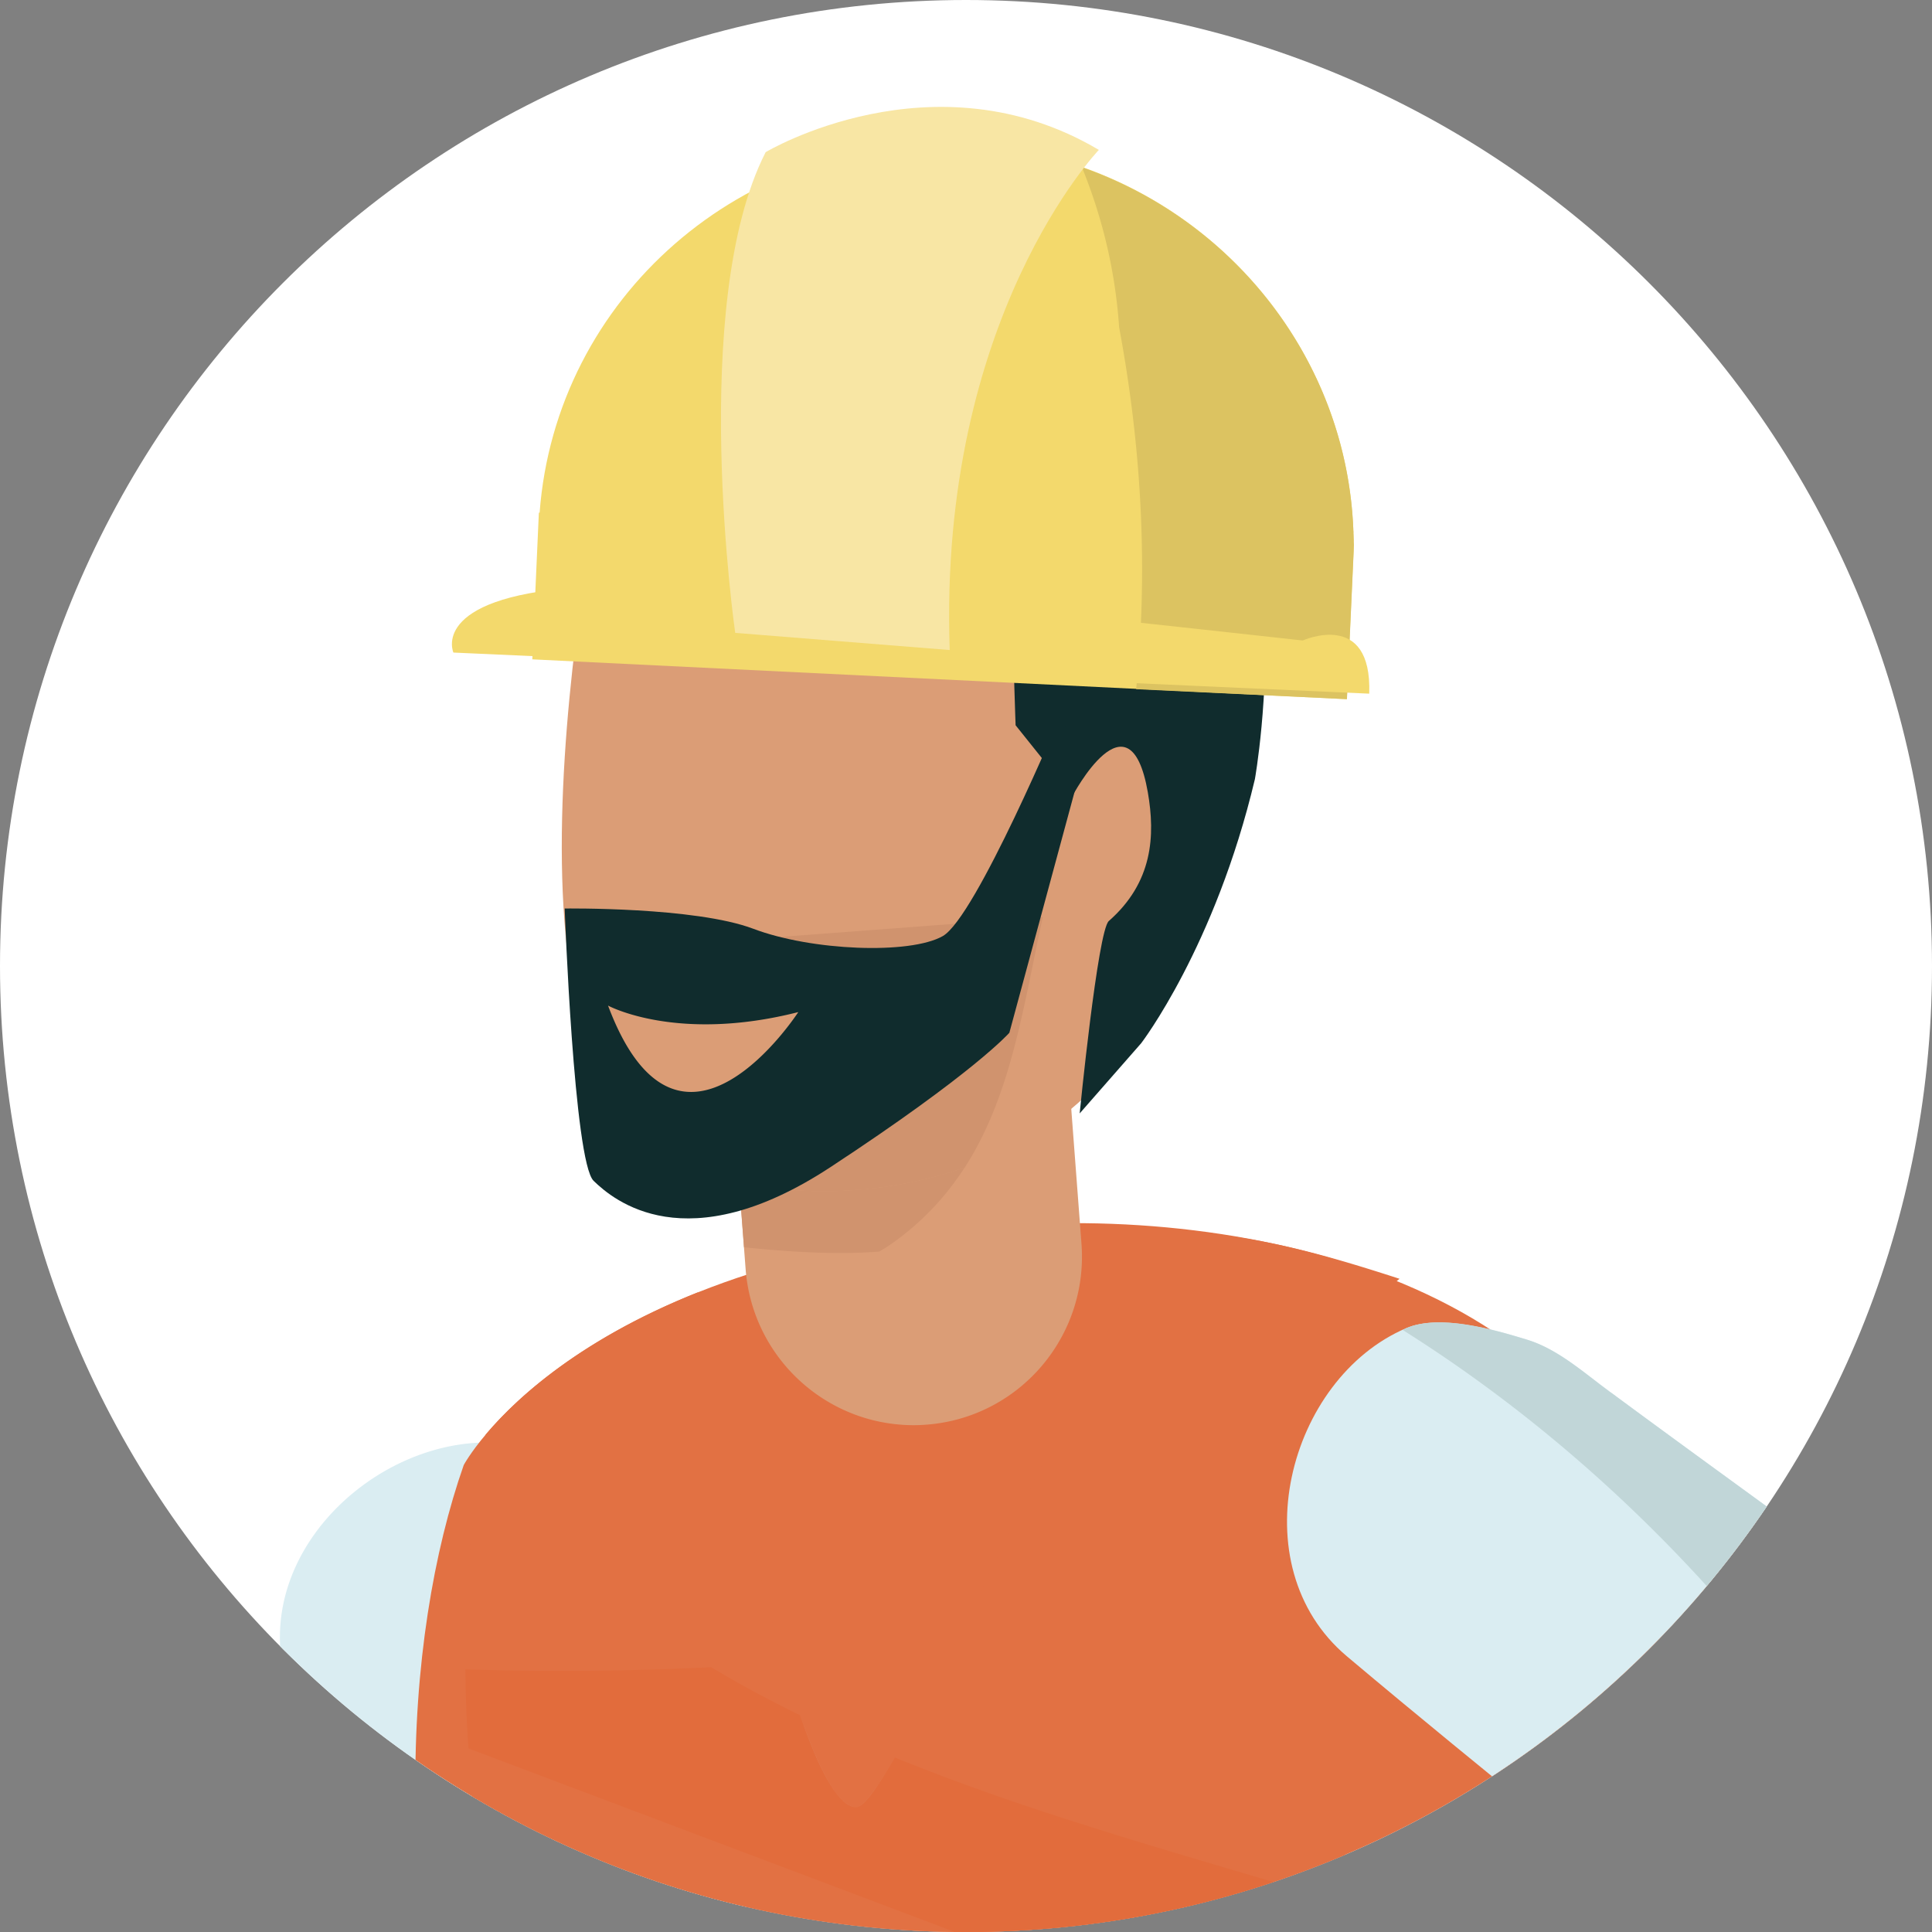 <svg width="300" height="300" fill="none" xmlns="http://www.w3.org/2000/svg"><rect width="100%" height="100%" fill="#808080" stroke="none"/><g clip-path="url(#clip0)"><path d="M0 150C0 67.157 67.157 0 150 0s150 67.157 150 150-67.157 150-150 150S0 232.843 0 150z" fill="#fff"/><path d="M107.846 274.848c.385 1.667.779 3.3 1.072 5.073.887 5.135 1.842 10.554 2.824 16.152.646 5.662 1.322 11.518 1.989 17.477.311 6.011.772 12.086.941 18.198-.077 6.138.207 12.24-.204 18.307-.297 6.057-.585 12.011-1.282 17.796-.483 5.766-1.392 11.369-2.203 16.678a287.064 287.064 0 01-2.905 14.951c-.874 3.732-1.713 7.119-2.583 10.313l-.118.968c-.542 2.193-1.266 4.396-2.061 6.583-.53 1.687-1.06 3.239-1.493 4.635-.997 2.805-1.716 4.889-2.452 6.693a379.738 379.738 0 01-.945 2.324c-1.144 2.891-3.054 5.381-5.375 7.483-1.877 3.253-3.808 6.418-5.651 9.461-9.284 15.282-19.883 29.691-31.22 43.54-20.373 24.881-43.159 47.88-67.077 69.441-6.041 5.414-15.181 2.068-17.943-4.945-2.488-6.291.687-11.097 4.768-15.618 12.42-13.726 24.163-28.042 35.372-42.766 10.384-13.636 34.197-64.781 49.978-86.224.37-1.38.725-2.89 1.062-4.547.759-3.168 1.4-6.827 2.098-10.801a231.946 231.946 0 001.732-12.942c.427-4.613.93-9.462 1.05-14.52.328-5.025.243-10.235.194-15.505.065-5.28-.552-10.614-.785-15.956-.464-5.321-1.203-10.608-1.773-15.819-.91-5.162-1.802-10.246-2.67-15.166-1.154-4.853-2.285-9.543-3.342-13.999-.88-4.063-2.223-7.762-3.289-11.278.656-.057 1.283-.091 1.963-.188 16.715-2.438 33.5-4.24 50.328-5.799z" fill="#DB9D76"/><path d="M81.601 224.659c5.424 1.257 10.73 7.992 14.108 12.492 3.014 4.035 4.122 9.25 5.611 13.971-.877-2.806-.547-1.712-.2-.622.277.872.555 1.744.2.622 5.801 18.502 21.324 65.526 21.224 66.64-.169 1.935-18.455 8.273-23.022 10.011-10.37 3.976-24.568 7.903-35.408 10.349-6.066-25.849-12.75-48.849-19.893-77.707-5.277-21.328 17.95-40.275 37.38-35.756z" fill="#DAEDF2"/><path d="M96.521 328.866c1.017-.363 2.035-.726 3-1.093 2.514-.958 9.174-3.319 14.693-5.555 4.509-1.842 8.252-3.599 8.33-4.456.103-1.098-15.138-47.301-21.07-66.141a.628.628 0 01.007.032s-.142-.451-.3-.967l-.015-.063a.417.417 0 00-.051-.139.958.958 0 00-.065-.202c-.015-.064-.043-.107-.054-.155l-.012-.047a62.733 62.733 0 00.131.404l.02.079c.054.155.116.341.181.543-1.49-4.721-2.597-9.936-5.612-13.97-1.054-1.389-2.28-3.005-3.633-4.59-2.612-3.059-5.713-6.067-8.91-7.391a9.549 9.549 0 00-1.544-.5l-.627-.1c12.94 32.289 18.35 68.809 15.531 104.311z" fill="#C1D6D8"/><path d="M72.01 227.491s16.084-30.385 79.699-36.805c43.293-4.371 98.241 9.824 104.877 52.888 8.678 56.32 9.428 149.44 42.4 253.971 0 0-8.225 33.001-94.004 46.258-54.484 8.411-79.957.42-79.957.42s-6.519-38.28-18.117-94.701c-5.536-26.915-15.624-70.203-29.575-105.367-17.82-44.96-14.6-90.25-5.323-116.664z" fill="#E27143"/><path d="M103.979 435.71c5.905-6.672 8.497-16.116 4.71-27.66-19.177-58.566-45.093-119.681-33.65-182.496.174-.947.257-1.855.37-2.771 4.601-5.486 14.497-14.763 32.987-22.122 3.565 16.241 15.386 80.32 24.634 79.951 5.44-.206 36.533-72.654 47.475-89.527 13.276.303 24.486 3.484 36.814 7.486-28.47 23.229-15.317 79.442-4.733 96.824 20.199 33.171 33.731 34.468 54.809 46.234 5.335 45.927 13.714 99.2 31.603 155.897 0 0-8.225 33.001-94.005 46.259-54.484 8.41-79.944.399-79.944.399s-6.52-38.281-18.133-94.698a979.54 979.54 0 00-2.937-13.776z" fill="#E27143"/><path d="M267.376 341.618c-20.693-11.558-34.133-13.096-53.737-44.566-.016.004-.02-.011-.035-.008 19.638 31.546 33.059 33.004 53.772 44.574zm-134.199-61.025c1.123-.27 3.146-3.122 5.779-7.68-2.621 4.538-4.672 7.413-5.779 7.68zm-.147.019l-.031.007.031-.007zm-.035-.008l-.015.003.015-.003zm-.032.007l-.015.004.015-.004zm-.031.008l-.016.004c-.004-.016-.003-.016.016-.004zm-.035-.009c-.016.004-.036-.008-.067 0 .031-.008.051.004.067 0zm-.067 0s-.016.003-.036-.009c.02.012.036.009.036.009zm-.036-.009c-.016.004-.015.005-.035-.008.02.013.035.008.035.008zm-.031.008c-2.721-.249-5.656-5.963-8.546-14.269 2.874 8.31 5.821 14.004 8.546 14.269z" fill="#CDE1E4"/><path d="M267.818 345.116a221.476 221.476 0 01-.407-3.491l-.02-.011c-20.708-11.554-34.133-13.028-53.772-44.573-24.607-7.664-50.685-14.352-74.647-24.132-2.633 4.558-4.672 7.414-5.779 7.681l-.079.019c-.016.003-.048.011-.067-.001l-.032.007-.016.004-.016.004-.016.004-.015.003-.016.004-.016.004-.015.004c-.016.004-.036-.008-.067 0 0 0-.016.003-.036-.009-.016.004-.016.004-.035-.008-2.721-.249-5.672-5.959-8.55-14.285-4.709-2.318-9.333-4.774-13.779-7.458a468.356 468.356 0 01-38.175.336c.035 4.1.2 8.184.483 12.274l195.072 73.624z" fill="#E26C3C"/><path d="M111.922 146.16l52.155-3.909 3.855 50.894c1.086 14.425-9.688 26.998-24.104 28.077a24.77 24.77 0 01-3.966.001c-12.667-.969-23.088-11.081-24.082-24.154l-3.858-50.909z" fill="#DB9D76"/><path d="M187.735 91.43s2.275 54.544-16.592 76.094c-18.872 21.534-60.896 22.698-74.334 5.97-20.886-26.03-1.096-110.792-1.096-110.792l92.022 28.728z" fill="#DB9D76"/><path d="M136.543 194.343c.492-.32 1.011-.596 1.499-.932 5.078-3.505 8.84-7.614 11.752-12.122a63.864 63.864 0 01-6.11 1.792c-9.837 2.372-20.153 2.479-28.929.437l.776 10.157c6.522.674 14.047 1.208 21.012.668z" fill="#D0936E"/><path d="M143.688 183.097a63.883 63.883 0 006.111-1.792c7.247-11.237 9.101-25.064 12.126-38.887l-49.999 3.758 2.837 37.374c8.772 2.026 19.089 1.919 28.925-.453z" fill="#D0936E"/><path d="M119.031 44.823c23.561 2.148 50.822 4.93 60.201 10.582 24.684 14.854 15.629 65.574 15.629 65.574-6.173 26.034-17.656 41.009-17.656 41.009l-9.554 10.904s2.81-28.391 4.526-29.878c6.823-5.988 7.236-13.23 6.054-20.003-2.843-16.231-11.716.612-11.716.612l-8.812-11.003s-.388-10.284-.407-16.818c-.008-6.553-61.868-6.525-68.138-17.604-.346-.604-.621-1.191-.932-1.787 1.611-.187 3.258-.433 4.966-.845 17.207-4.15 25.127-17.108 25.839-30.743z" fill="#102C2D"/><path d="M116.977 144.22c9.025 3.423 24.284 4.036 29.409 1.14 5.142-2.9 18.455-34.712 18.455-34.712l2.485 10.583-10.593 39.137s-5.376 6.159-27.784 20.868c-22.408 14.708-33.713 5.095-36.772 2.127-3.058-2.968-4.491-42.29-4.491-42.29s20.249-.273 29.291 3.147z" fill="#102C2D"/><path d="M94.417 156.148s10.672 5.81 29.544 1.007c-.003-.015-18.445 28.574-29.544-1.007zm174.641 75.232c1.289 1.114 2.575 2.212 3.832 3.468 3.736 3.626 7.687 7.452 11.771 11.413 3.858 4.2 7.833 8.539 11.878 12.962 3.791 4.686 7.736 9.317 11.45 14.172 3.536 5.016 7.361 9.777 10.596 14.932 3.314 5.069 6.593 10.062 9.409 15.15 3.004 4.96 5.565 10.027 8.017 14.784 2.413 4.8 4.538 9.451 6.441 13.804 1.488 3.531 2.808 6.784 3.971 9.873l.471.841c.859 2.107 1.556 4.304 2.213 6.543.555 1.677 1.051 3.25 1.518 4.63.838 2.849 1.48 4.957 1.958 6.87.398 1.581.605 2.437.605 2.437.761 3.018.697 6.152.061 9.206.381 3.731.706 7.442.994 10.994 1.473 17.836 1.371 35.733.349 53.633-1.853 32.151-6.747 64.18-13.397 95.728-1.7 7.938-11.058 10.63-17.407 6.578-5.694-3.623-5.96-9.376-5.316-15.449 1.965-18.431 3.043-36.932 3.466-55.443.38-17.159-10.42-72.565-10.268-99.209a100.524 100.524 0 00-1.809-4.309c-1.263-3.015-2.87-6.35-4.648-9.978a233.556 233.556 0 00-6.204-11.498c-2.368-3.989-4.808-8.212-7.684-12.363-2.685-4.265-5.813-8.423-8.96-12.661-3.047-4.311-6.679-8.265-9.996-12.444-3.5-4.035-7.202-7.87-10.734-11.763-3.776-3.65-7.481-7.216-11.064-10.694-3.794-3.243-7.447-6.386-10.923-9.354-3.092-2.758-6.35-4.957-9.296-7.181.497-.438.985-.841 1.474-1.311 12.039-11.84 24.547-23.188 37.232-34.361z" fill="#DB9D76"/><path d="M340.243 535.33c.397-.783.716-1.616.912-2.535 6.651-31.547 11.56-63.58 13.397-95.727 1.026-17.885 1.124-35.798-.349-53.634a512.898 512.898 0 00-.993-10.992c.627-3.019.718-6.109-.016-9.084l-.034-.143s-.203-.84-.604-2.437c-.475-1.897-1.117-4.006-1.959-6.871-.466-1.379-.963-2.952-1.518-4.629-.653-2.223-1.354-4.435-2.213-6.541l-.47-.843c-1.164-3.089-2.484-6.342-3.971-9.873-1.903-4.353-4.029-9.004-6.441-13.804-2.453-4.757-5.013-9.823-8.017-14.783-2.836-5.1-6.096-10.082-9.41-15.151-3.234-5.155-7.044-9.92-10.596-14.931-1.949-2.531-3.953-5.016-5.95-7.468-3.146 5.067-7.146 10.894-8.624 13.162-3.62 5.6-8.386 11.998-13.177 18.016.206-.05.407-.116.597-.162 5.74-1.385 12.092-.099 17.403 5.411 39.994 41.491 41.326 94.067 44.912 148.496 1.942 28.804.841 56.851-2.879 84.523z" fill="#D0956F"/><path d="M218.363 206.233c5.132-2.176 13.357.149 18.739 1.785 4.806 1.473 8.768 5.062 12.738 7.994-2.362-1.744-1.448-1.076-.53-.392.733.544 1.468 1.088.53.392 15.571 11.553 55.723 40.449 56.288 41.402 1.004 1.669-10.056 17.565-12.713 21.676-6.052 9.323-15.212 20.887-22.535 29.242-20.079-17.34-38.991-31.993-61.731-51.139-16.778-14.128-9.134-43.148 9.214-50.96z" fill="#DAEDF2"/><path d="M249.839 216.012c.938.696.204.152-.53-.392-.914-.668-1.831-1.352.53.392z" fill="#DAEDF2"/><path d="M293.415 279.09c1.462-2.264 5.478-8.095 8.624-13.162-3.146 5.067-7.162 10.898-8.624 13.162z" fill="#BD8565"/><path d="M250.291 216.356s-.02-.012-.023-.028a.052.052 0 01.023.028s-.385-.276-.812-.592c.423.3.812.592.812.592zm-.451-.344c-.165-.128-.326-.24-.467-.34.145.116.302.212.467.34zm0 0c-3.986-2.929-7.931-6.521-12.738-7.994-1.661-.505-3.61-1.091-5.635-1.575 2.041.48 3.974 1.07 5.635 1.575 4.81 1.489 8.768 5.062 12.738 7.994z" fill="#E5E4E4"/><path d="M231.467 206.443c-3.907-.936-8.168-1.534-11.536-.722 3.352-.809 7.613-.21 11.536.722z" fill="#C1D6D8"/><path d="M249.314 215.636c-.714-.532-.977-.72-.977-.72.015-.004.263.188.977.72zm-.169-.144c-.043-.04-.098-.06-.141-.099.043.039.086.079.141.099zm-.177-.108c-.345-.252-.628-.452-.631-.468.015-.004.302.212.631.468z" fill="#E5E4E4"/><path d="M291.645 281.746c.603-.899 1.221-1.803 1.769-2.656 1.462-2.264 5.478-8.094 8.624-13.162 2.566-4.139 4.552-7.771 4.104-8.518-.561-.937-40.026-29.345-55.879-41.097a.052.052 0 01.023.028s-.385-.277-.812-.593c-.02-.012-.04-.024-.043-.039a.681.681 0 01-.122-.089c-.059-.036-.106-.092-.165-.128-.043-.04-.098-.059-.141-.099l-.039-.024c-.346-.253-.628-.453-.632-.469 0 0 .263.188.977.72.019.012.043.04.063.052.141.1.286.216.467.34-3.986-2.928-7.932-6.521-12.738-7.994-1.662-.505-3.61-1.091-5.635-1.575-3.907-.936-8.168-1.534-11.537-.722a8.97 8.97 0 00-1.551.508l-.566.288c29.41 18.492 55.246 44.855 73.833 75.229z" fill="#C1D6D8"/><path d="M250.29 216.356l-.039-.024a6.966 6.966 0 01-.411-.32c-.165-.128-.326-.24-.467-.34-.02-.012-.044-.04-.063-.052-.714-.532-.977-.72-.977-.72.004.016.286.216.632.468l.039.024c.043.04.082.064.141.1.059.036.122.088.165.128.039.024.078.048.122.088.019.012.039.024.043.04.427.316.815.608.815.608z" fill="#C1D6D8"/><path d="M83.792 79.61c2.493-33.378 31.57-58.883 65.904-57.237 34.33 1.63 60.984 29.791 60.487 63.258l-1.046 22.936-126.48-6.183 1.017-22.779.118.005z" fill="#F3D96C"/><path d="M209.153 108.563l1.046-22.936c.004-.051.005-.118.009-.17-.004.052-.005.119-.009.17l-1.046 22.936zm1.036-23.186c.008-.035-.003-.082.005-.118-.004.052.003.083-.005.118zm.005-.185c.008-.035.001-.067.009-.103a.245.245 0 00-.009.103zm.006-.186zm-.006-.166c0-.067.004-.118.008-.17-.004.052-.008.103-.008.17zm.006-.253c.008-.035 0-.067-.008-.099.008.032 0 .068.008.1zm-.011-.181c-.007-.032.004-.052-.004-.084.004.016.012.048.004.084zm.005-.187c-.007-.031.001-.067-.007-.099.008.032 0 .068.007.1zm-.01-.181c.008-.036.001-.067.005-.118-.004.05.003.082-.005.118zm.006-.253c-.008-.032.004-.052-.004-.083.008.031-.004.051.004.083zm-.011-.182c-.007-.032.005-.051.001-.067.004.016.008.031-.001.067zm-.01-.182c-.004-.016.004-.052 0-.067.008.031.012.047 0 .067zm.009-.17c-.004-.016-.007-.032.009-.036-.016.004-.013.02-.009.036zm-.024-.447c-.003-.016.008-.035.004-.051.004.016.008.031-.004.05zm.009-.17c-.003-.015-.007-.032.005-.051-.012.02-.008.036-.005.052zm-.01-.182l-.008-.031.008.031zm-.024-.447c-.004-.016-.004-.016.008-.035-.012.02-.012.02-.008.035zm-.007-.165l-.008-.032.008.032zm-.006-.166l-.004-.017.004.017zm-.034-.63l-.004-.015.004.016z" fill="#E5E4E4"/><path d="M209.153 108.563l1.045-22.936c.005-.051.006-.119.01-.17-.004-.016.004-.051 0-.067.008-.036-.003-.084.005-.12-.004-.015.005-.05.001-.066.008-.035.001-.067.009-.102-.008-.032.004-.052-.004-.084a.298.298 0 01.005-.118c-.004-.016.008-.036.005-.052 0-.067.004-.118.009-.17-.008-.03.004-.051-.003-.083a.205.205 0 00-.008-.099c.012-.02.005-.05-.003-.082-.007-.032.004-.052-.003-.083-.008-.032.001-.068-.003-.084-.008-.031 0-.067-.008-.099-.007-.031.005-.05-.003-.082.009-.036 0-.067.005-.119.004-.05-.008-.099-.003-.15-.008-.032.005-.051-.003-.083-.008-.032 0-.067-.008-.099-.007-.032.005-.051.001-.067-.007-.032 0-.068-.007-.1-.004-.015.005-.05.001-.067-.008-.031 0-.066-.011-.114-.004-.016-.008-.032.008-.036l-.018-.28c-.011-.048-.003-.083-.014-.131-.004-.016.008-.036.004-.052.008-.035-.003-.082.005-.118-.004-.016-.007-.031.005-.051-.008-.032-.004-.084-.012-.115l-.007-.032c-.003-.15-.018-.28-.016-.415-.004-.016-.005-.016.007-.036-.011-.047-.003-.082-.015-.13l-.007-.031c.004-.052-.007-.1.001-.135l-.004-.016c-.014-.198-.012-.4-.026-.597l-.004-.015c-1.509-25.271-18.472-46.833-42.088-55.105 3.209 7.895 5.191 16.186 5.774 24.847 3.524 18.85 4.504 37.693 2.641 56.199l32.737 1.545z" fill="#DCC361"/><path d="M89.52 91.222c19.387-1.422 19.542-2.03 112.768 8.233 0 0 10.788-4.881 10.325 8.257L70.404 101.33c.004.016-3.773-8.428 19.116-10.108z" fill="#F3D96C"/><path d="M170.631 23.276s-24.972 26.007-23.159 77.661l-33.308-2.664s-7.339-51.043 4.726-74.642c-.004-.015 26.065-15.573 51.741-.355z" fill="#F8E6A4"/></g><defs><clipPath id="clip0"><path d="M0 150C0 67.157 67.157 0 150 0s150 67.157 150 150-67.157 150-150 150S0 232.843 0 150z" fill="#fff"/></clipPath></defs></svg>